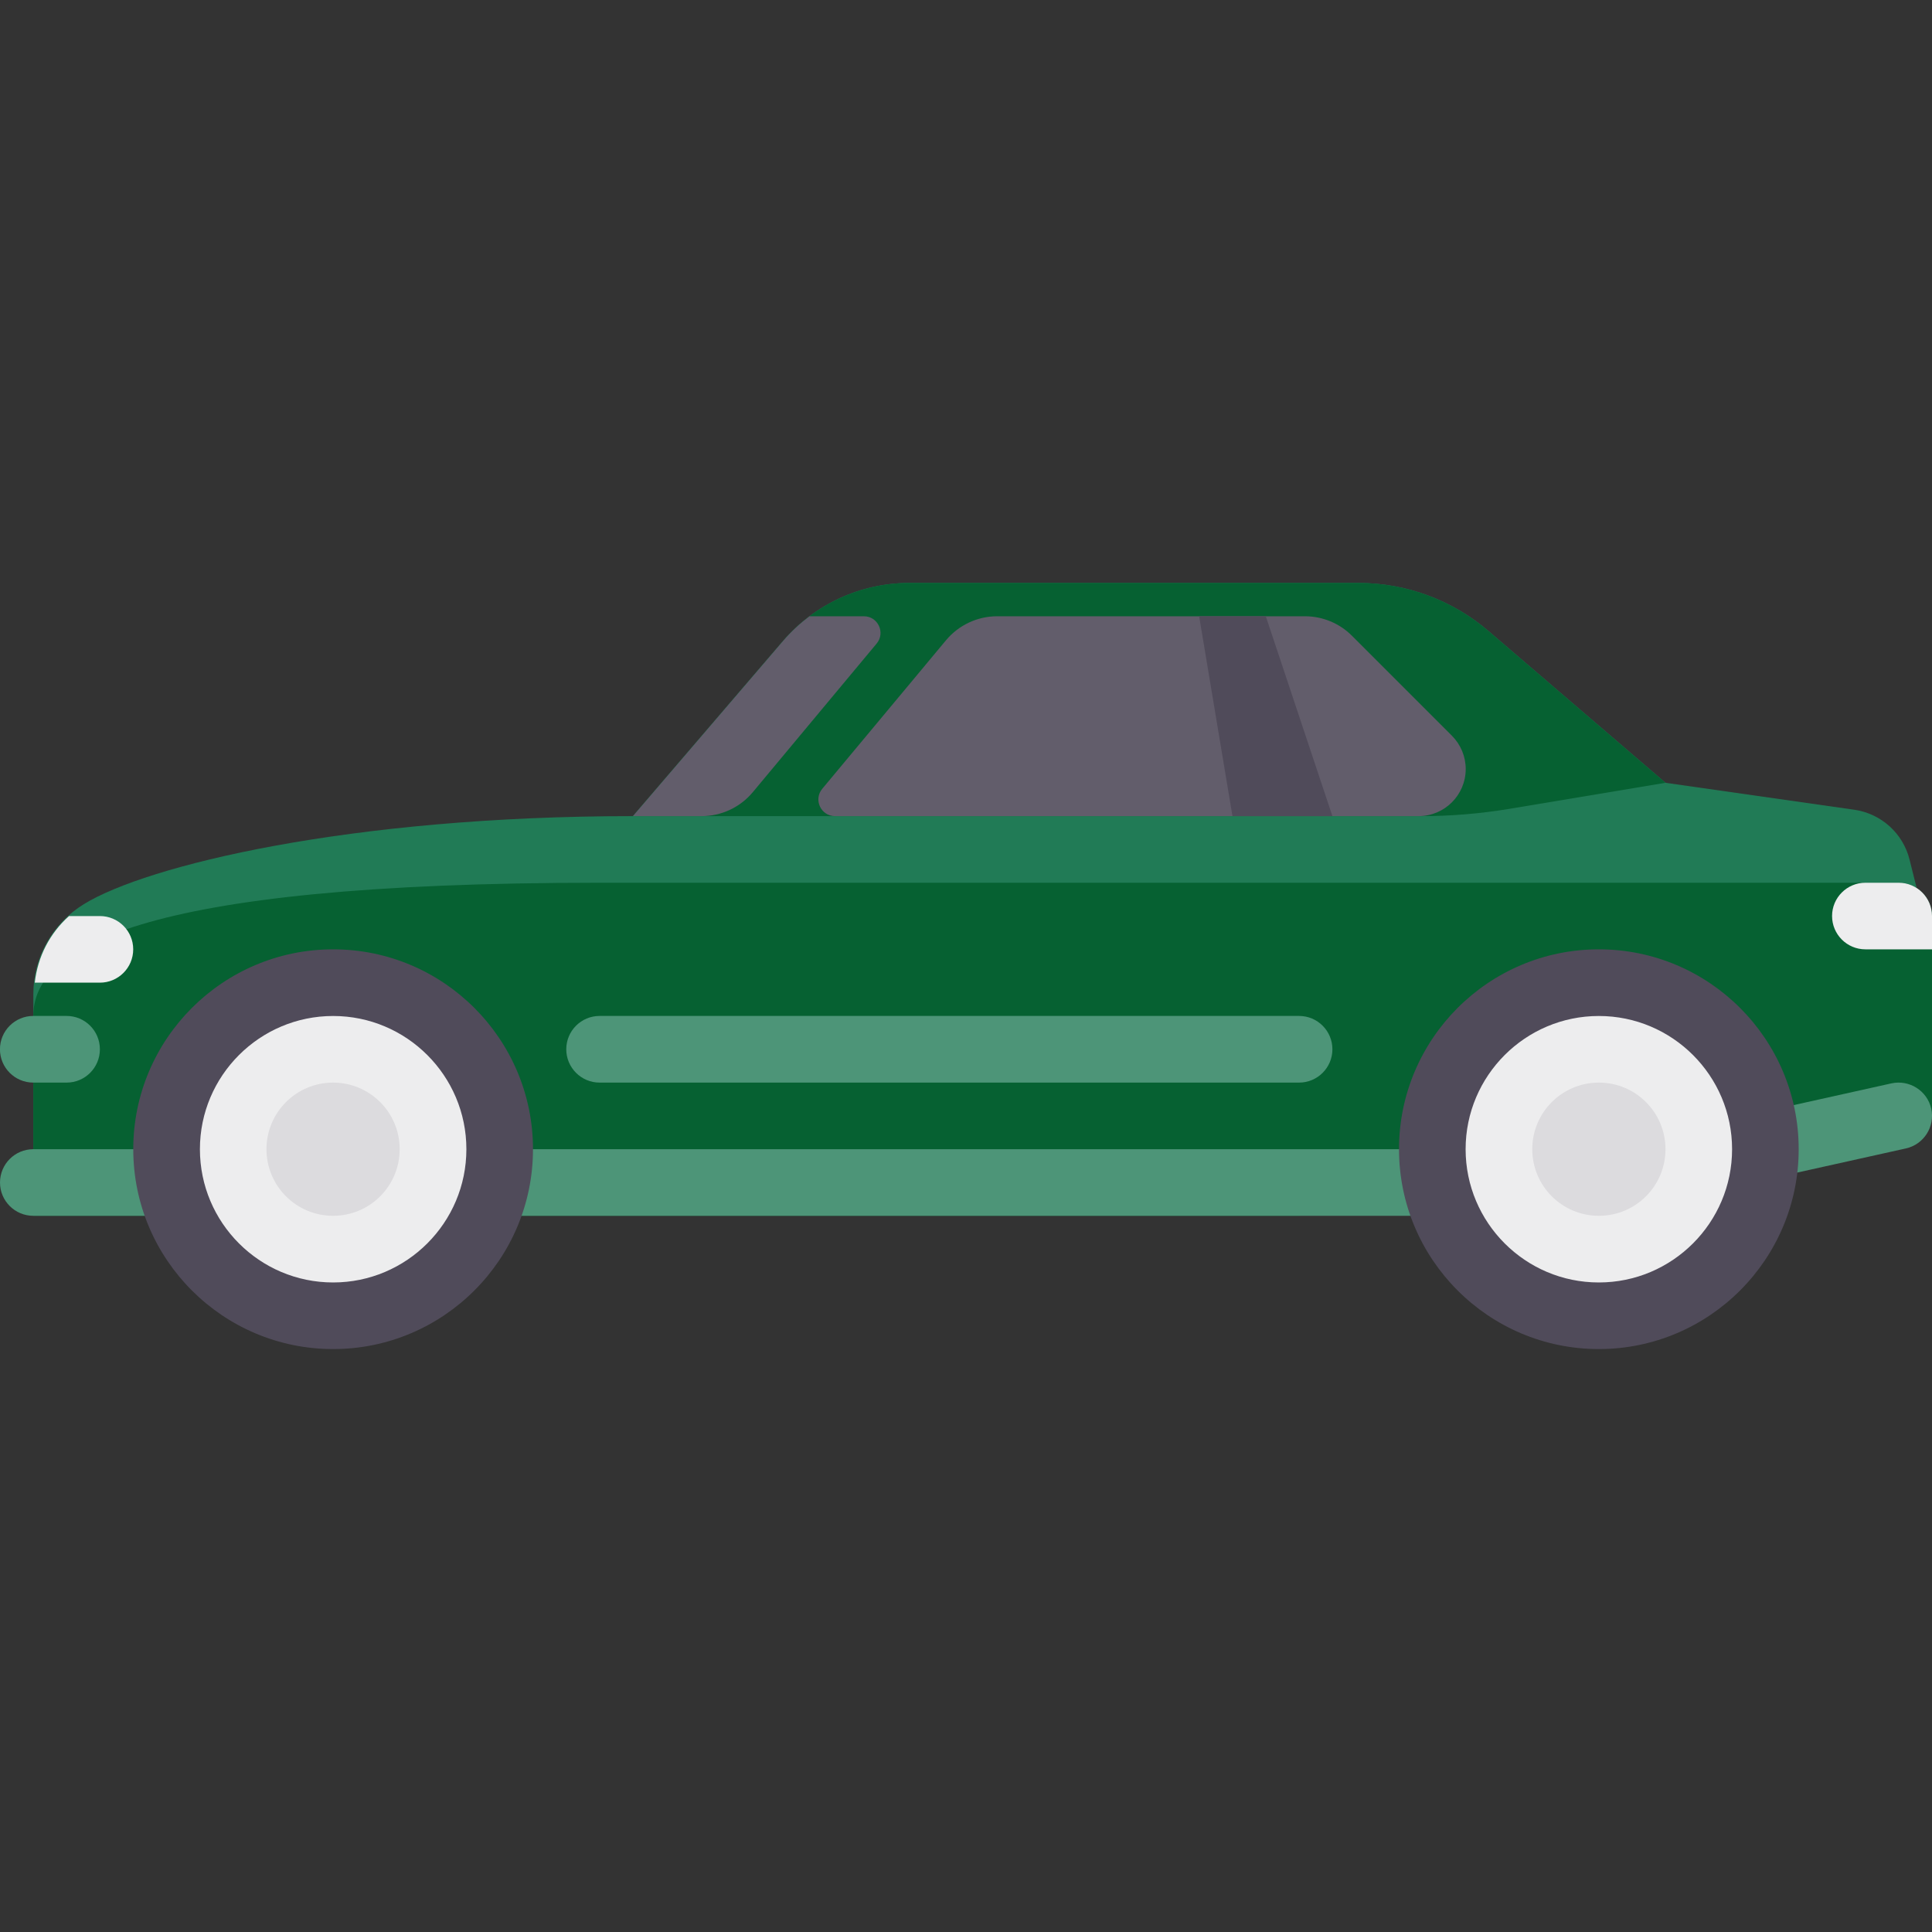 <svg width="40" height="40" viewBox="0 0 40 40" fill="none" xmlns="http://www.w3.org/2000/svg">
<rect x="0" y="0" width="40" height="40" fill="#333333" stroke="none"/>
<g clip-path="url(#clip0_4159_18773)">
<path d="M1.735 18.72C3.034 17.92 7.224 16.897 13.104 16.897L16.21 13.273C16.865 12.509 17.821 12.069 18.828 12.069H28.125C29.113 12.069 30.068 12.422 30.818 13.065L34.483 16.207L38.392 16.765C38.947 16.845 39.399 17.252 39.535 17.796L40 19.655L29.655 24.483H0.69V20.584C0.69 19.822 1.086 19.12 1.735 18.72Z" fill="#217B56"/>
<path d="M0.69 21.035C0.69 19.655 2.759 18.276 12.414 18.276H39.31C39.691 18.276 40 18.585 40 18.965V23.103L26.896 25.172H0.69V21.035H0.69Z" fill="#066132"/>
<path d="M0.69 23.793H33.028L39.16 22.43C39.529 22.349 39.901 22.581 39.984 22.954C40.066 23.326 39.831 23.694 39.46 23.777L33.253 25.156C33.204 25.167 33.154 25.172 33.103 25.172H0.69C0.309 25.172 7.24792e-05 24.864 7.24792e-05 24.483C-7.62939e-06 24.102 0.308 23.793 0.69 23.793Z" fill="#4D9578"/>
<path d="M6.897 27.241C4.993 27.241 3.449 25.697 3.449 23.793C3.449 21.889 4.993 20.345 6.897 20.345C8.802 20.345 10.346 21.889 10.346 23.793C10.346 25.697 8.802 27.241 6.897 27.241Z" fill="#EDEDEE"/>
<path d="M6.897 27.931C9.179 27.931 11.035 26.075 11.035 23.793C11.035 21.511 9.179 19.655 6.897 19.655C4.615 19.655 2.759 21.511 2.759 23.793C2.759 26.075 4.615 27.931 6.897 27.931ZM6.897 21.035C8.419 21.035 9.656 22.272 9.656 23.793C9.656 25.314 8.419 26.552 6.897 26.552C5.376 26.552 4.139 25.315 4.139 23.793C4.139 22.272 5.376 21.035 6.897 21.035Z" fill="#504B5A"/>
<path d="M6.896 25.172C6.134 25.172 5.517 24.555 5.517 23.793C5.517 23.031 6.134 22.414 6.896 22.414C7.658 22.414 8.275 23.031 8.275 23.793C8.275 24.555 7.658 25.172 6.896 25.172Z" fill="#DCDBDE"/>
<path d="M33.103 27.241C31.198 27.241 29.654 25.697 29.654 23.793C29.654 21.889 31.198 20.345 33.103 20.345C35.007 20.345 36.551 21.889 36.551 23.793C36.551 25.697 35.007 27.241 33.103 27.241Z" fill="#EDEDEE"/>
<path d="M33.102 27.931C35.384 27.931 37.24 26.075 37.24 23.793C37.24 21.511 35.384 19.655 33.102 19.655C30.82 19.655 28.965 21.511 28.965 23.793C28.965 26.075 30.821 27.931 33.102 27.931ZM33.102 21.035C34.624 21.035 35.861 22.272 35.861 23.793C35.861 25.314 34.624 26.552 33.102 26.552C31.581 26.552 30.344 25.315 30.344 23.793C30.344 22.272 31.581 21.035 33.102 21.035Z" fill="#504B5A"/>
<path d="M33.103 25.172C32.341 25.172 31.724 24.555 31.724 23.793C31.724 23.031 32.341 22.414 33.103 22.414C33.865 22.414 34.482 23.031 34.482 23.793C34.482 24.555 33.865 25.172 33.103 25.172Z" fill="#DCDBDE"/>
<path d="M12.414 22.414H26.896C27.277 22.414 27.586 22.105 27.586 21.724C27.586 21.343 27.277 21.034 26.896 21.034H12.414C12.033 21.034 11.724 21.343 11.724 21.724C11.724 22.105 12.033 22.414 12.414 22.414Z" fill="#4D9578"/>
<path d="M0.689 22.414H1.379C1.76 22.414 2.068 22.105 2.068 21.724C2.068 21.343 1.76 21.034 1.379 21.034H0.689C0.308 21.034 -0.001 21.343 -0.001 21.724C-0.001 22.105 0.308 22.414 0.689 22.414Z" fill="#4D9578"/>
<path d="M34.482 16.207L30.817 13.065C30.067 12.422 29.112 12.069 28.124 12.069H18.827C17.82 12.069 16.864 12.509 16.209 13.273L13.103 16.897H29.431C30.039 16.897 30.646 16.846 31.246 16.747L34.482 16.207Z" fill="#066132"/>
<path d="M19.587 13.255C19.849 12.941 20.237 12.759 20.647 12.759H27.016C27.382 12.759 27.733 12.904 27.991 13.163L30.06 15.232C30.243 15.415 30.346 15.663 30.346 15.921C30.346 16.46 29.909 16.897 29.37 16.897H17.289C16.996 16.897 16.837 16.556 17.024 16.331L19.587 13.255Z" fill="#625D6B"/>
<path d="M25.517 16.897H27.586L26.207 12.759H24.827L25.517 16.897Z" fill="#504B5A"/>
<path d="M1.429 18.966H2.068C2.449 18.966 2.758 19.274 2.758 19.655C2.758 20.036 2.449 20.345 2.068 20.345H0.72C0.78 19.808 1.029 19.323 1.429 18.966Z" fill="#EDEDEE"/>
<path d="M16.21 13.273C16.375 13.08 16.56 12.909 16.759 12.759H17.885C18.177 12.759 18.337 13.1 18.15 13.324L15.586 16.401C15.324 16.715 14.936 16.897 14.527 16.897H13.104L16.21 13.273Z" fill="#625D6B"/>
<path d="M40 18.965V19.655H38.621C38.24 19.655 37.931 19.346 37.931 18.965C37.931 18.585 38.24 18.276 38.621 18.276H39.31C39.691 18.276 40 18.585 40 18.965Z" fill="#EDEDEE"/>
</g>
<defs>
<clipPath id="clip0_4159_18773">
<rect width="40" height="40" fill="white" transform="matrix(-1 0 0 1 40 0)"/>
</clipPath>
</defs>
</svg>
